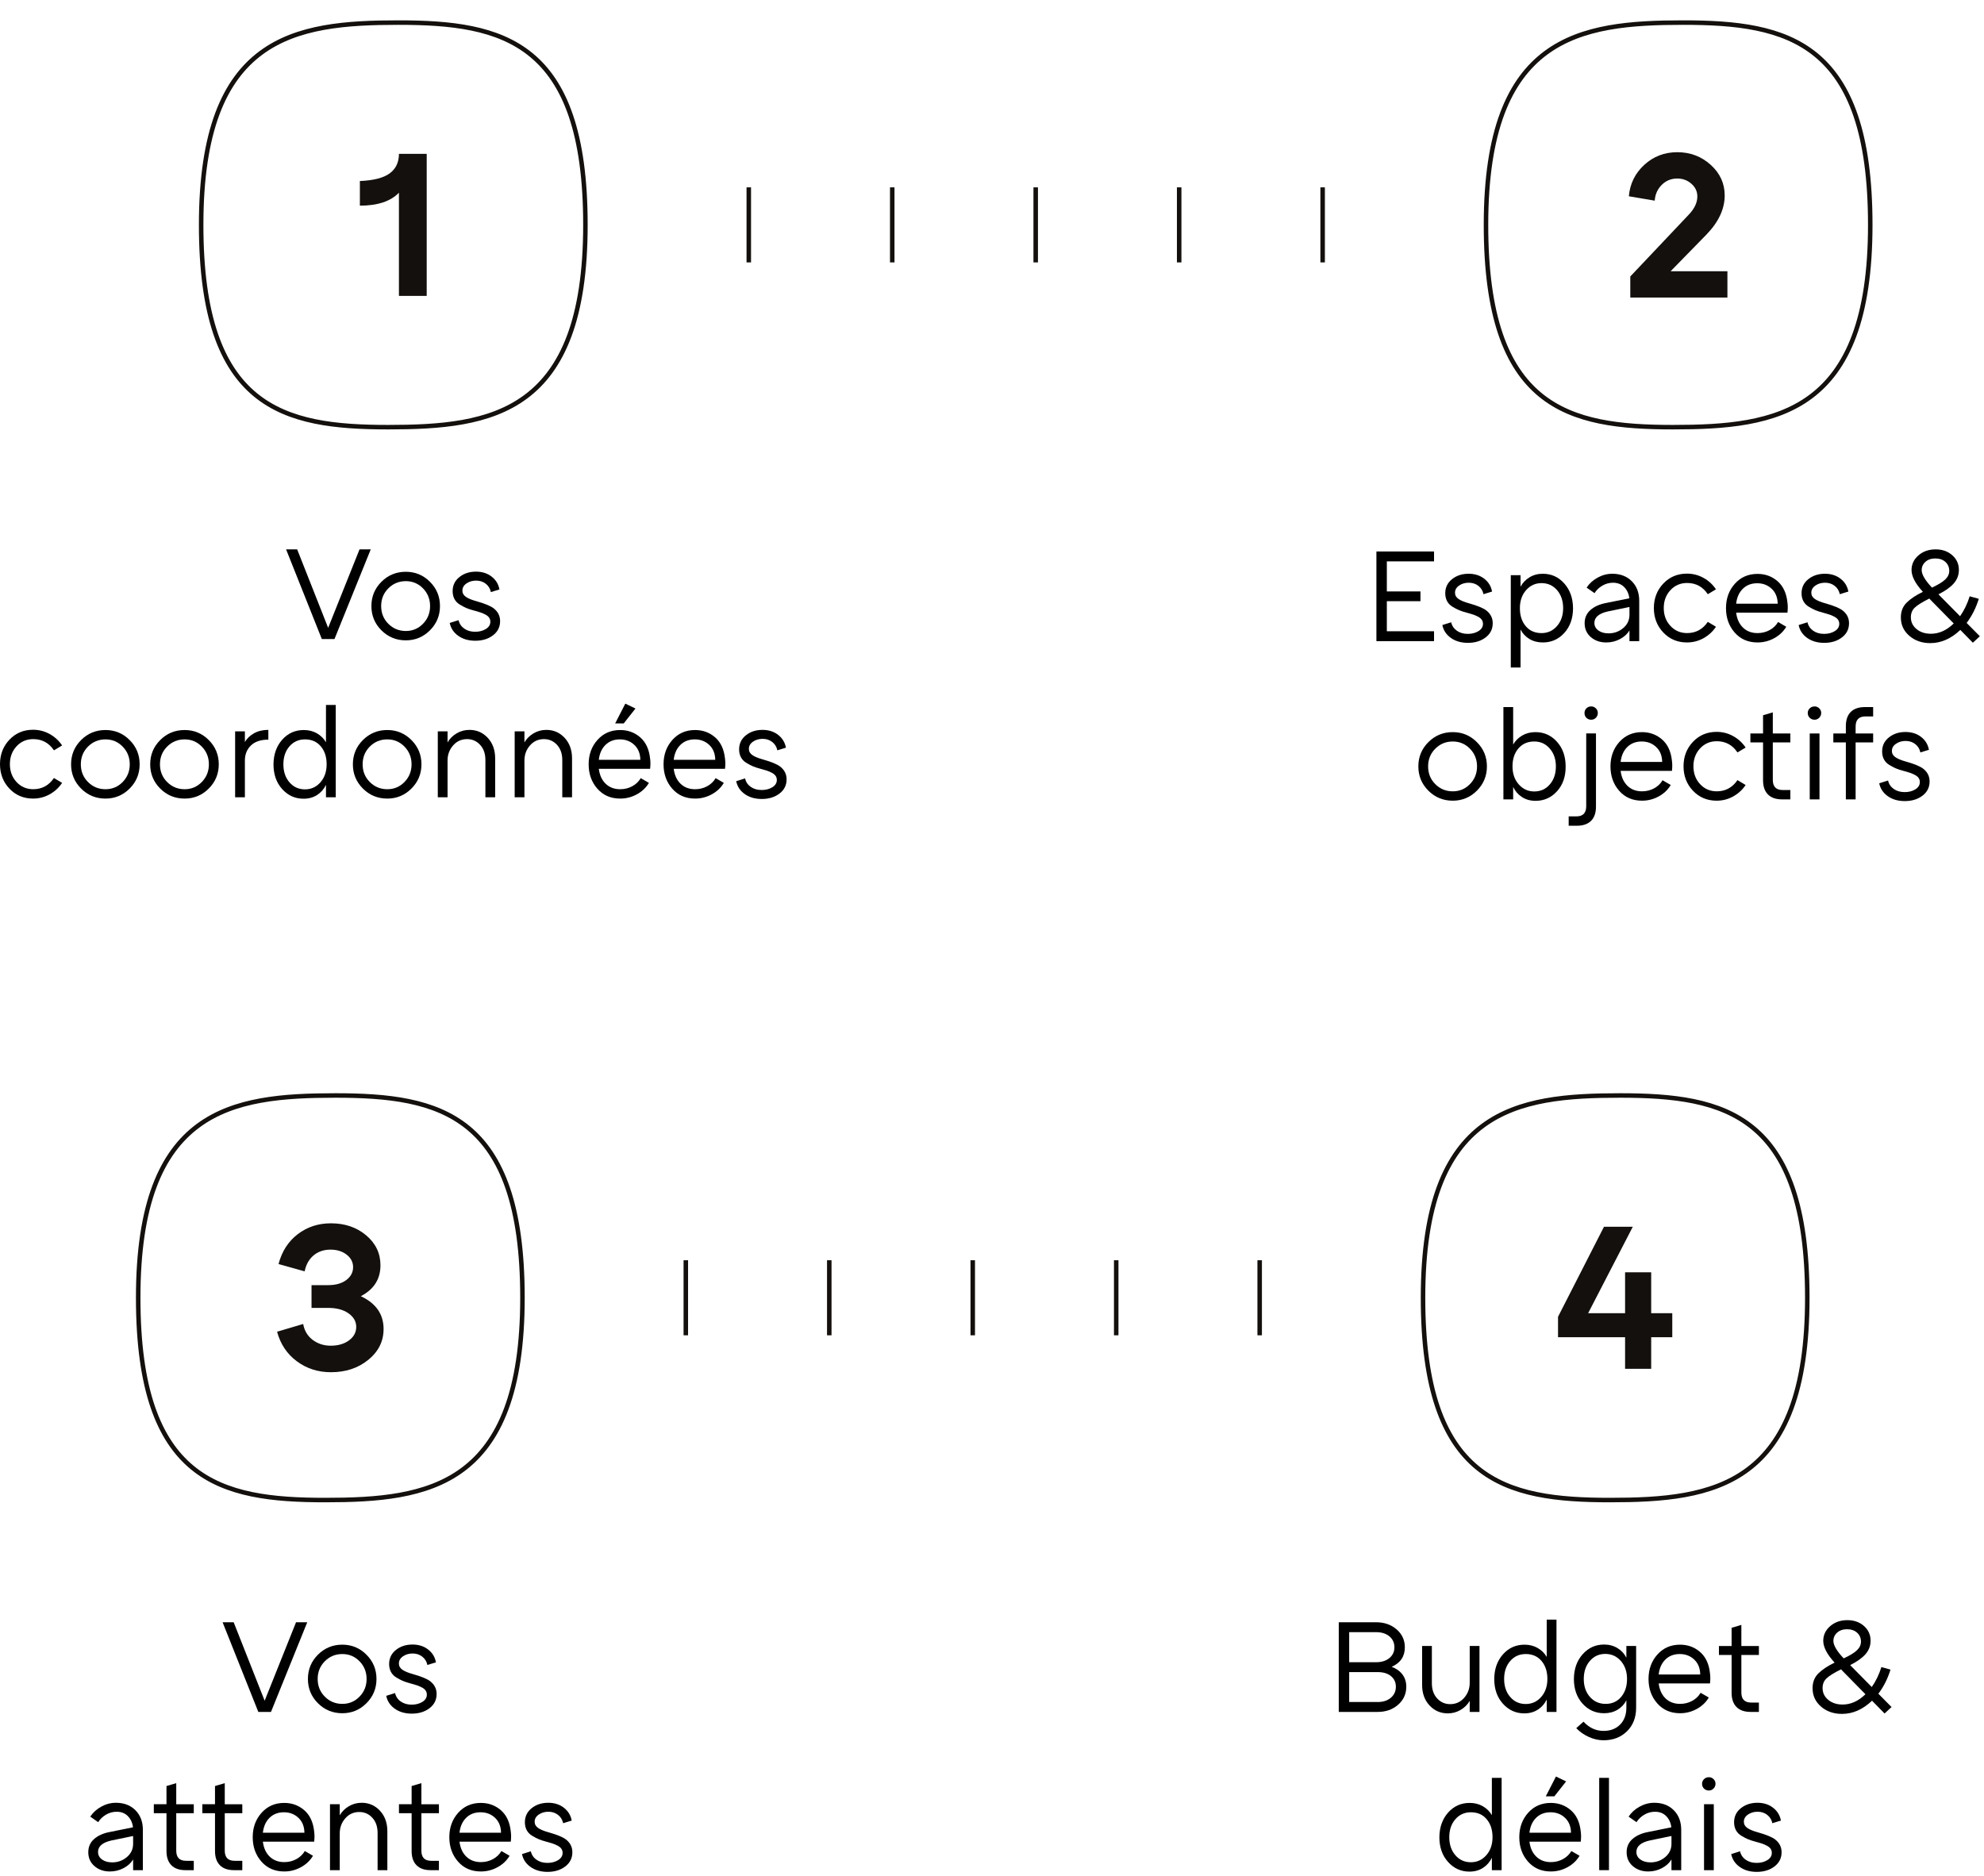 <svg xmlns="http://www.w3.org/2000/svg" xmlns:xlink="http://www.w3.org/1999/xlink" xmlns:serif="http://www.serif.com/" width="100%" height="100%" viewBox="0 0 331 313" xml:space="preserve" style="fill-rule:evenodd;clip-rule:evenodd;stroke-miterlimit:10;">    <g transform="matrix(1,0,0,1,-434.847,-156.963)">        <g transform="matrix(1,0,0,1,434.465,159.732)">            <g>                <g>                    <path d="M65.133,68.5C82.448,68.5 98.051,66.24 98.051,34.75C98.051,4.108 84.284,1 66.844,1C49.545,1 33.942,3.26 33.942,34.75C33.942,65.376 47.693,68.5 65.133,68.5Z" style="fill:none;fill-rule:nonzero;stroke:rgb(19,16,13);stroke-width:0.75px;"></path>                    <path d="M66.938,22.903L71.572,22.903L71.572,46.597L66.938,46.597L66.938,29.384C65.544,30.824 63.372,31.544 60.422,31.544L60.422,27.432C62.698,27.34 64.354,26.915 65.387,26.161C66.42,25.406 66.938,24.32 66.938,22.903Z" style="fill:rgb(19,16,13);fill-rule:nonzero;"></path>                    <path d="M279.488,68.5C296.803,68.5 312.406,66.24 312.406,34.75C312.406,4.108 298.639,1 281.199,1C263.9,1 248.297,3.26 248.297,34.75C248.297,65.376 262.048,68.5 279.488,68.5Z" style="fill:none;fill-rule:nonzero;stroke:rgb(19,16,13);stroke-width:0.75px;"></path>                    <path d="M279.097,42.486L288.575,42.486L288.575,46.876L272.372,46.876L272.372,43.357L282.128,33.043C283.08,32.044 283.557,31.034 283.557,30.011C283.557,29.175 283.226,28.467 282.564,27.886C281.902,27.306 281.118,27.015 280.212,27.015C279.19,27.015 278.325,27.369 277.616,28.078C276.907,28.786 276.518,29.663 276.449,30.708L272.129,29.977C272.315,27.886 273.174,26.139 274.707,24.733C276.24,23.328 278.075,22.625 280.212,22.625C282.373,22.625 284.231,23.328 285.787,24.733C287.343,26.139 288.121,27.84 288.121,29.837C288.121,32.09 287.111,34.262 285.09,36.353L279.097,42.486Z" style="fill:rgb(19,16,13);fill-rule:nonzero;"></path>                    <path d="M125.305,28.489L125.305,41.011" style="fill:none;fill-rule:nonzero;stroke:rgb(19,16,13);stroke-width:0.75px;"></path>                    <path d="M149.24,28.489L149.24,41.011" style="fill:none;fill-rule:nonzero;stroke:rgb(19,16,13);stroke-width:0.75px;"></path>                    <path d="M173.174,28.489L173.174,41.011" style="fill:none;fill-rule:nonzero;stroke:rgb(19,16,13);stroke-width:0.75px;"></path>                    <path d="M197.109,28.489L197.109,41.011" style="fill:none;fill-rule:nonzero;stroke:rgb(19,16,13);stroke-width:0.75px;"></path>                    <path d="M221.044,28.489L221.044,41.011" style="fill:none;fill-rule:nonzero;stroke:rgb(19,16,13);stroke-width:0.75px;"></path>                    <g>                        <path d="M60.365,88.888L62.235,88.888L56.185,103.848L54.073,103.848L48.111,88.888L49.959,88.888L55.129,101.978L60.365,88.888Z" style="fill-rule:nonzero;"></path>                        <path d="M68.087,104.067C66.488,104.067 65.131,103.51 64.017,102.395C62.902,101.281 62.345,99.931 62.345,98.347C62.345,96.763 62.902,95.413 64.017,94.299C65.131,93.185 66.488,92.627 68.087,92.627C69.656,92.627 70.999,93.185 72.113,94.299C73.227,95.413 73.785,96.763 73.785,98.347C73.785,99.931 73.227,101.281 72.113,102.395C70.998,103.51 69.656,104.067 68.087,104.067ZM68.087,102.506C69.216,102.506 70.173,102.103 70.958,101.296C71.743,100.489 72.135,99.507 72.135,98.348C72.135,97.189 71.742,96.206 70.958,95.4C70.174,94.594 69.216,94.19 68.087,94.19C66.943,94.19 65.971,94.59 65.172,95.389C64.373,96.188 63.973,97.175 63.973,98.348C63.973,99.521 64.372,100.508 65.172,101.307C65.971,102.107 66.943,102.506 68.087,102.506Z" style="fill-rule:nonzero;"></path>                        <path d="M83.817,100.855C83.817,101.838 83.421,102.63 82.629,103.231C81.837,103.833 80.855,104.133 79.681,104.133C78.552,104.133 77.602,103.858 76.832,103.308C76.062,102.758 75.589,102.043 75.413,101.163L76.887,100.7C77.019,101.287 77.334,101.757 77.833,102.108C78.332,102.461 78.94,102.636 79.659,102.636C80.348,102.636 80.942,102.482 81.441,102.174C81.94,101.865 82.189,101.463 82.189,100.964C82.189,100.699 82.119,100.469 81.98,100.271C81.841,100.073 81.628,99.901 81.342,99.754C81.056,99.608 80.803,99.497 80.583,99.424C80.363,99.351 80.07,99.263 79.703,99.16C79.585,99.131 79.505,99.108 79.461,99.094C78.962,98.962 78.548,98.826 78.218,98.687C77.888,98.548 77.521,98.357 77.118,98.115C76.714,97.874 76.41,97.562 76.205,97.18C75.999,96.799 75.897,96.359 75.897,95.86C75.897,94.892 76.274,94.108 77.03,93.506C77.785,92.904 78.705,92.604 79.791,92.604C80.817,92.604 81.687,92.879 82.398,93.429C83.109,93.979 83.545,94.694 83.707,95.574L82.277,96.014C82.159,95.442 81.877,94.98 81.43,94.628C80.982,94.275 80.443,94.1 79.813,94.1C79.197,94.1 78.662,94.258 78.207,94.573C77.752,94.889 77.525,95.289 77.525,95.772C77.525,96.198 77.723,96.546 78.119,96.817C78.515,97.088 79.116,97.335 79.923,97.554C81.272,97.936 82.211,98.324 82.739,98.72C83.457,99.278 83.817,99.989 83.817,100.854L83.817,100.855Z" style="fill-rule:nonzero;"></path>                        <path d="M9.38,127.036L10.744,127.849C10.202,128.657 9.505,129.294 8.654,129.763C7.803,130.233 6.886,130.467 5.904,130.467C4.32,130.467 3.004,129.914 1.955,128.806C0.906,127.7 0.382,126.339 0.382,124.725C0.382,123.111 0.906,121.752 1.955,120.645C3.003,119.538 4.32,118.984 5.904,118.984C6.886,118.984 7.803,119.218 8.654,119.688C9.505,120.157 10.201,120.795 10.744,121.601L9.38,122.415C8.544,121.169 7.392,120.545 5.926,120.545C4.811,120.545 3.884,120.945 3.143,121.744C2.402,122.544 2.032,123.537 2.032,124.724C2.032,125.911 2.402,126.907 3.143,127.705C3.883,128.505 4.811,128.904 5.926,128.904C7.378,128.904 8.53,128.281 9.38,127.034L9.38,127.036Z" style="fill-rule:nonzero;"></path>                        <path d="M17.982,130.468C16.383,130.468 15.026,129.911 13.912,128.796C12.797,127.682 12.24,126.332 12.24,124.748C12.24,123.164 12.797,121.814 13.912,120.7C15.026,119.586 16.383,119.028 17.982,119.028C19.551,119.028 20.894,119.586 22.008,120.7C23.122,121.814 23.68,123.164 23.68,124.748C23.68,126.332 23.122,127.682 22.008,128.796C20.893,129.911 19.551,130.468 17.982,130.468ZM17.982,128.906C19.111,128.906 20.068,128.503 20.853,127.696C21.638,126.889 22.03,125.907 22.03,124.748C22.03,123.589 21.637,122.606 20.853,121.8C20.069,120.994 19.111,120.59 17.982,120.59C16.838,120.59 15.866,120.99 15.067,121.789C14.268,122.588 13.868,123.575 13.868,124.748C13.868,125.921 14.267,126.908 15.067,127.707C15.866,128.507 16.838,128.906 17.982,128.906Z" style="fill-rule:nonzero;"></path>                        <path d="M31.183,130.468C29.584,130.468 28.227,129.911 27.113,128.796C25.998,127.682 25.441,126.332 25.441,124.748C25.441,123.164 25.998,121.814 27.113,120.7C28.227,119.586 29.584,119.028 31.183,119.028C32.752,119.028 34.095,119.586 35.209,120.7C36.323,121.814 36.881,123.164 36.881,124.748C36.881,126.332 36.323,127.682 35.209,128.796C34.094,129.911 32.752,130.468 31.183,130.468ZM31.183,128.906C32.312,128.906 33.269,128.503 34.054,127.696C34.839,126.889 35.231,125.907 35.231,124.748C35.231,123.589 34.838,122.606 34.054,121.8C33.27,120.994 32.312,120.59 31.183,120.59C30.039,120.59 29.067,120.99 28.268,121.789C27.469,122.588 27.069,123.575 27.069,124.748C27.069,125.921 27.468,126.908 28.268,127.707C29.067,128.507 30.039,128.906 31.183,128.906Z" style="fill-rule:nonzero;"></path>                        <path d="M41.237,121.03C41.589,120.428 42.098,119.941 42.766,119.567C43.434,119.193 44.229,119.005 45.153,119.005L45.153,120.633C43.877,120.633 42.905,120.96 42.238,121.612C41.571,122.264 41.237,123.096 41.237,124.109L41.237,130.247L39.609,130.247L39.609,119.247L41.237,119.247L41.237,121.03Z" style="fill-rule:nonzero;"></path>                        <path d="M54.766,114.848L56.394,114.848L56.394,130.248L54.766,130.248L54.766,128.18C54.428,128.884 53.937,129.446 53.292,129.864C52.646,130.282 51.891,130.491 51.026,130.491C49.618,130.491 48.43,129.956 47.462,128.885C46.494,127.815 46.01,126.436 46.01,124.749C46.025,123.092 46.509,121.724 47.462,120.646C48.415,119.568 49.618,119.029 51.07,119.029C51.891,119.029 52.625,119.216 53.27,119.59C53.915,119.964 54.414,120.459 54.766,121.075L54.766,114.848ZM51.268,128.928C52.294,128.928 53.152,128.536 53.842,127.751C54.531,126.967 54.876,125.966 54.876,124.748C54.876,123.516 54.549,122.515 53.897,121.745C53.244,120.974 52.368,120.59 51.268,120.59C50.212,120.59 49.346,120.979 48.672,121.756C47.997,122.533 47.66,123.531 47.66,124.748C47.66,125.965 47.997,126.967 48.672,127.751C49.346,128.536 50.212,128.928 51.268,128.928Z" style="fill-rule:nonzero;"></path>                        <path d="M64.996,130.468C63.397,130.468 62.04,129.911 60.926,128.796C59.811,127.682 59.254,126.332 59.254,124.748C59.254,123.164 59.811,121.814 60.926,120.7C62.04,119.586 63.397,119.028 64.996,119.028C66.565,119.028 67.908,119.586 69.022,120.7C70.136,121.814 70.694,123.164 70.694,124.748C70.694,126.332 70.136,127.682 69.022,128.796C67.907,129.911 66.565,130.468 64.996,130.468ZM64.996,128.906C66.125,128.906 67.082,128.503 67.867,127.696C68.652,126.889 69.044,125.907 69.044,124.748C69.044,123.589 68.651,122.606 67.867,121.8C67.083,120.994 66.125,120.59 64.996,120.59C63.852,120.59 62.88,120.99 62.081,121.789C61.282,122.588 60.882,123.575 60.882,124.748C60.882,125.921 61.281,126.908 62.081,127.707C62.88,128.507 63.852,128.906 64.996,128.906Z" style="fill-rule:nonzero;"></path>                        <path d="M78.702,119.006C79.919,119.006 80.938,119.45 81.76,120.337C82.581,121.225 82.992,122.365 82.992,123.758L82.992,130.248L81.364,130.248L81.364,124.044C81.364,122.988 81.071,122.141 80.484,121.503C79.897,120.865 79.171,120.546 78.306,120.546C77.367,120.546 76.59,120.899 75.974,121.602C75.358,122.306 75.05,123.142 75.05,124.111L75.05,130.249L73.422,130.249L73.422,119.249L75.05,119.249L75.05,121.097C75.402,120.482 75.904,119.979 76.557,119.59C77.209,119.201 77.925,119.007 78.702,119.007L78.702,119.006Z" style="fill-rule:nonzero;"></path>                        <path d="M91.528,119.006C92.745,119.006 93.764,119.45 94.586,120.337C95.407,121.225 95.818,122.365 95.818,123.758L95.818,130.248L94.19,130.248L94.19,124.044C94.19,122.988 93.897,122.141 93.31,121.503C92.723,120.865 91.997,120.546 91.132,120.546C90.193,120.546 89.416,120.899 88.8,121.602C88.184,122.306 87.876,123.142 87.876,124.111L87.876,130.249L86.248,130.249L86.248,119.249L87.876,119.249L87.876,121.097C88.228,120.482 88.73,119.979 89.383,119.59C90.035,119.201 90.751,119.007 91.528,119.007L91.528,119.006Z" style="fill-rule:nonzero;"></path>                        <path d="M108.842,123.802C108.915,124.33 108.915,124.895 108.842,125.496L100.284,125.496C100.416,126.552 100.797,127.385 101.428,127.993C102.058,128.601 102.866,128.906 103.848,128.906C104.581,128.906 105.252,128.741 105.861,128.411C106.469,128.081 106.943,127.63 107.28,127.057L108.644,127.849C108.175,128.641 107.507,129.276 106.642,129.752C105.777,130.228 104.846,130.467 103.848,130.467C102.279,130.467 101.01,129.917 100.042,128.818C99.074,127.717 98.59,126.361 98.59,124.748C98.59,123.135 99.081,121.778 100.064,120.678C101.046,119.578 102.308,119.029 103.848,119.029C105.139,119.029 106.253,119.435 107.192,120.25C108.13,121.064 108.68,122.249 108.842,123.803L108.842,123.802ZM103.804,120.59C102.821,120.59 102.018,120.899 101.395,121.514C100.771,122.13 100.401,122.959 100.284,124L107.214,124C107.199,122.959 106.865,122.13 106.213,121.514C105.56,120.899 104.757,120.59 103.804,120.59ZM106.4,115.442L104.442,117.927L103.012,117.927L104.706,114.627L106.4,115.441L106.4,115.442Z" style="fill-rule:nonzero;"></path>                        <path d="M121.338,123.802C121.411,124.33 121.411,124.895 121.338,125.496L112.78,125.496C112.912,126.552 113.293,127.385 113.924,127.993C114.554,128.601 115.362,128.906 116.344,128.906C117.077,128.906 117.748,128.741 118.357,128.411C118.965,128.081 119.439,127.63 119.776,127.057L121.14,127.849C120.671,128.641 120.003,129.276 119.138,129.752C118.273,130.228 117.342,130.467 116.344,130.467C114.775,130.467 113.506,129.917 112.538,128.818C111.57,127.717 111.086,126.361 111.086,124.748C111.086,123.135 111.577,121.778 112.56,120.678C113.542,119.578 114.804,119.029 116.344,119.029C117.635,119.029 118.749,119.435 119.688,120.25C120.626,121.064 121.176,122.249 121.338,123.803L121.338,123.802ZM116.3,120.59C115.317,120.59 114.514,120.899 113.891,121.514C113.267,122.13 112.897,122.959 112.78,124L119.71,124C119.695,122.959 119.361,122.13 118.709,121.514C118.056,120.899 117.253,120.59 116.3,120.59Z" style="fill-rule:nonzero;"></path>                        <path d="M131.612,127.256C131.612,128.239 131.216,129.031 130.424,129.632C129.632,130.234 128.65,130.534 127.476,130.534C126.347,130.534 125.397,130.259 124.627,129.709C123.857,129.159 123.384,128.444 123.208,127.564L124.682,127.101C124.814,127.688 125.129,128.158 125.628,128.509C126.127,128.862 126.735,129.037 127.454,129.037C128.143,129.037 128.737,128.883 129.236,128.575C129.735,128.266 129.984,127.864 129.984,127.365C129.984,127.1 129.914,126.87 129.775,126.672C129.636,126.474 129.423,126.302 129.137,126.155C128.851,126.009 128.598,125.898 128.378,125.825C128.158,125.752 127.865,125.664 127.498,125.561C127.38,125.532 127.3,125.509 127.256,125.495C126.757,125.363 126.343,125.227 126.013,125.088C125.683,124.949 125.316,124.758 124.913,124.516C124.509,124.275 124.205,123.963 124,123.581C123.794,123.2 123.692,122.76 123.692,122.261C123.692,121.293 124.069,120.509 124.825,119.907C125.58,119.305 126.5,119.005 127.586,119.005C128.612,119.005 129.482,119.28 130.193,119.83C130.904,120.38 131.34,121.095 131.502,121.975L130.072,122.415C129.954,121.843 129.672,121.381 129.225,121.029C128.777,120.676 128.238,120.501 127.608,120.501C126.992,120.501 126.457,120.659 126.002,120.974C125.547,121.29 125.32,121.69 125.32,122.173C125.32,122.599 125.518,122.947 125.914,123.218C126.31,123.489 126.911,123.736 127.718,123.955C129.067,124.337 130.006,124.725 130.534,125.121C131.252,125.679 131.612,126.39 131.612,127.255L131.612,127.256Z" style="fill-rule:nonzero;"></path>                    </g>                    <g>                        <path d="M239.63,90.89L231.754,90.89L231.754,95.906L237.364,95.906L237.364,97.534L231.754,97.534L231.754,102.55L239.63,102.55L239.63,104.2L230.016,104.2L230.016,89.24L239.63,89.24L239.63,90.89Z" style="fill-rule:nonzero;"></path>                        <path d="M249.42,101.207C249.42,102.19 249.024,102.982 248.232,103.583C247.44,104.185 246.458,104.485 245.284,104.485C244.155,104.485 243.205,104.21 242.435,103.66C241.665,103.11 241.192,102.395 241.016,101.515L242.49,101.052C242.622,101.639 242.937,102.109 243.436,102.46C243.935,102.813 244.543,102.988 245.262,102.988C245.951,102.988 246.545,102.834 247.044,102.526C247.543,102.217 247.792,101.815 247.792,101.316C247.792,101.051 247.722,100.821 247.583,100.623C247.444,100.425 247.231,100.253 246.945,100.106C246.659,99.96 246.406,99.849 246.186,99.776C245.966,99.703 245.673,99.615 245.306,99.512C245.188,99.483 245.108,99.46 245.064,99.446C244.565,99.314 244.151,99.178 243.821,99.039C243.491,98.9 243.124,98.709 242.721,98.467C242.317,98.226 242.013,97.914 241.808,97.532C241.602,97.151 241.5,96.711 241.5,96.212C241.5,95.244 241.877,94.46 242.633,93.858C243.388,93.256 244.308,92.956 245.394,92.956C246.42,92.956 247.29,93.231 248.001,93.781C248.712,94.331 249.148,95.046 249.31,95.926L247.88,96.366C247.762,95.794 247.48,95.332 247.033,94.98C246.585,94.627 246.046,94.452 245.416,94.452C244.8,94.452 244.265,94.61 243.81,94.925C243.355,95.241 243.128,95.641 243.128,96.124C243.128,96.55 243.326,96.898 243.722,97.169C244.118,97.44 244.719,97.687 245.526,97.906C246.875,98.288 247.814,98.676 248.342,99.072C249.06,99.63 249.42,100.341 249.42,101.206L249.42,101.207Z" style="fill-rule:nonzero;"></path>                        <path d="M257.78,92.957C259.202,92.957 260.394,93.496 261.355,94.574C262.315,95.652 262.803,97.027 262.818,98.699C262.818,100.371 262.338,101.743 261.377,102.813C260.416,103.883 259.217,104.418 257.78,104.418C256.929,104.418 256.181,104.224 255.536,103.835C254.89,103.447 254.399,102.922 254.062,102.263L254.062,108.599L252.434,108.599L252.434,93.199L254.062,93.199L254.062,95.113C254.414,94.467 254.912,93.947 255.558,93.551C256.203,93.155 256.944,92.957 257.78,92.957ZM257.56,102.857C258.601,102.857 259.463,102.464 260.145,101.68C260.827,100.895 261.168,99.902 261.168,98.699C261.168,97.482 260.831,96.481 260.156,95.696C259.481,94.912 258.616,94.519 257.56,94.519C256.533,94.519 255.675,94.912 254.986,95.696C254.297,96.481 253.952,97.482 253.952,98.699C253.952,99.931 254.278,100.932 254.931,101.702C255.583,102.473 256.46,102.857 257.56,102.857Z" style="fill-rule:nonzero;"></path>                        <path d="M269.374,92.957C270.708,92.957 271.791,93.372 272.619,94.2C273.448,95.029 273.862,96.125 273.862,97.489L273.862,104.199L272.234,104.199L272.234,102.417C271.882,103.004 271.354,103.484 270.65,103.858C269.946,104.232 269.183,104.419 268.362,104.419C267.335,104.419 266.477,104.122 265.788,103.528C265.099,102.934 264.754,102.161 264.754,101.207C264.754,100.312 265.076,99.579 265.722,99.007C266.367,98.436 267.225,98.047 268.296,97.841L272.212,97.049C272.124,96.301 271.841,95.682 271.365,95.191C270.888,94.7 270.261,94.454 269.484,94.454C268.853,94.454 268.263,94.616 267.713,94.938C267.163,95.26 266.726,95.678 266.404,96.192L265.084,95.268C265.539,94.579 266.155,94.021 266.932,93.596C267.709,93.17 268.523,92.957 269.374,92.957ZM268.736,102.901C269.674,102.901 270.492,102.608 271.189,102.021C271.886,101.434 272.234,100.694 272.234,99.798L272.234,98.5L268.604,99.248C267.123,99.586 266.382,100.224 266.382,101.162C266.382,101.676 266.602,102.094 267.042,102.416C267.482,102.739 268.046,102.9 268.736,102.9L268.736,102.901Z" style="fill-rule:nonzero;"></path>                        <path d="M285.302,100.987L286.666,101.8C286.124,102.608 285.427,103.245 284.576,103.714C283.725,104.184 282.808,104.418 281.826,104.418C280.242,104.418 278.926,103.865 277.877,102.757C276.828,101.651 276.304,100.29 276.304,98.676C276.304,97.062 276.828,95.703 277.877,94.596C278.925,93.489 280.242,92.935 281.826,92.935C282.808,92.935 283.725,93.169 284.576,93.639C285.427,94.108 286.123,94.746 286.666,95.552L285.302,96.366C284.466,95.12 283.314,94.496 281.848,94.496C280.733,94.496 279.806,94.896 279.065,95.695C278.324,96.495 277.954,97.488 277.954,98.675C277.954,99.862 278.324,100.858 279.065,101.656C279.805,102.456 280.733,102.855 281.848,102.855C283.3,102.855 284.452,102.232 285.302,100.985L285.302,100.987Z" style="fill-rule:nonzero;"></path>                        <path d="M298.59,97.753C298.663,98.281 298.663,98.846 298.59,99.447L290.032,99.447C290.164,100.503 290.545,101.336 291.176,101.944C291.806,102.552 292.614,102.857 293.596,102.857C294.329,102.857 295,102.692 295.609,102.362C296.217,102.032 296.691,101.581 297.028,101.008L298.392,101.8C297.923,102.592 297.255,103.227 296.39,103.703C295.525,104.179 294.594,104.418 293.596,104.418C292.027,104.418 290.758,103.868 289.79,102.769C288.822,101.668 288.338,100.312 288.338,98.699C288.338,97.086 288.829,95.729 289.812,94.629C290.794,93.529 292.056,92.98 293.596,92.98C294.887,92.98 296.001,93.386 296.94,94.201C297.878,95.015 298.428,96.2 298.59,97.754L298.59,97.753ZM293.552,94.541C292.569,94.541 291.766,94.85 291.143,95.465C290.519,96.081 290.149,96.91 290.032,97.951L296.962,97.951C296.947,96.91 296.613,96.081 295.961,95.465C295.308,94.85 294.505,94.541 293.552,94.541Z" style="fill-rule:nonzero;"></path>                        <path d="M308.864,101.207C308.864,102.19 308.468,102.982 307.676,103.583C306.884,104.185 305.902,104.485 304.728,104.485C303.599,104.485 302.649,104.21 301.879,103.66C301.109,103.11 300.636,102.395 300.46,101.515L301.934,101.052C302.066,101.639 302.381,102.109 302.88,102.46C303.379,102.813 303.987,102.988 304.706,102.988C305.395,102.988 305.989,102.834 306.488,102.526C306.987,102.217 307.236,101.815 307.236,101.316C307.236,101.051 307.166,100.821 307.027,100.623C306.888,100.425 306.675,100.253 306.389,100.106C306.103,99.96 305.85,99.849 305.63,99.776C305.41,99.703 305.117,99.615 304.75,99.512C304.632,99.483 304.552,99.46 304.508,99.446C304.009,99.314 303.595,99.178 303.265,99.039C302.935,98.9 302.568,98.709 302.165,98.467C301.761,98.226 301.457,97.914 301.252,97.532C301.046,97.151 300.944,96.711 300.944,96.212C300.944,95.244 301.321,94.46 302.077,93.858C302.832,93.256 303.752,92.956 304.838,92.956C305.864,92.956 306.734,93.231 307.445,93.781C308.156,94.331 308.592,95.046 308.754,95.926L307.324,96.366C307.206,95.794 306.924,95.332 306.477,94.98C306.029,94.627 305.49,94.452 304.86,94.452C304.244,94.452 303.709,94.61 303.254,94.925C302.799,95.241 302.572,95.641 302.572,96.124C302.572,96.55 302.77,96.898 303.166,97.169C303.562,97.44 304.163,97.687 304.97,97.906C306.319,98.288 307.258,98.676 307.786,99.072C308.504,99.63 308.864,100.341 308.864,101.206L308.864,101.207Z" style="fill-rule:nonzero;"></path>                        <path d="M330.688,103.385L329.522,104.463L327.432,102.329C325.892,103.796 324.22,104.529 322.416,104.529C321.022,104.529 319.856,104.122 318.918,103.308C317.98,102.494 317.51,101.471 317.51,100.239C317.51,99.242 317.829,98.424 318.467,97.786C319.105,97.148 320.01,96.543 321.184,95.972C319.922,94.593 319.292,93.383 319.292,92.341C319.292,91.373 319.677,90.556 320.447,89.889C321.217,89.221 322.174,88.888 323.318,88.888C324.418,88.888 325.339,89.21 326.079,89.856C326.819,90.502 327.19,91.323 327.19,92.32C327.19,93.171 326.908,93.919 326.343,94.564C325.778,95.21 324.924,95.818 323.78,96.39L327.388,100.041C328.062,99.088 328.598,97.98 328.994,96.719L330.512,97.138C330.057,98.633 329.382,99.976 328.488,101.163L330.688,103.385ZM322.525,102.967C323.889,102.967 325.158,102.396 326.331,101.251L322.569,97.423C322.422,97.277 322.319,97.167 322.261,97.093C321.117,97.665 320.317,98.16 319.863,98.578C319.408,98.996 319.181,99.543 319.181,100.217C319.181,101.009 319.496,101.666 320.127,102.187C320.757,102.708 321.557,102.967 322.525,102.967ZM323.252,90.405C322.577,90.405 322.031,90.592 321.613,90.966C321.195,91.34 320.986,91.806 320.986,92.363C320.986,93.082 321.558,94.05 322.702,95.267C323.714,94.797 324.447,94.35 324.902,93.924C325.357,93.499 325.584,93.015 325.584,92.473C325.584,91.871 325.371,91.376 324.946,90.988C324.52,90.599 323.956,90.405 323.252,90.405Z" style="fill-rule:nonzero;"></path>                        <path d="M242.754,130.819C241.155,130.819 239.798,130.262 238.684,129.147C237.569,128.033 237.012,126.683 237.012,125.099C237.012,123.515 237.569,122.165 238.684,121.051C239.798,119.937 241.155,119.379 242.754,119.379C244.323,119.379 245.666,119.937 246.78,121.051C247.894,122.165 248.452,123.515 248.452,125.099C248.452,126.683 247.894,128.033 246.78,129.147C245.665,130.262 244.323,130.819 242.754,130.819ZM242.754,129.258C243.883,129.258 244.84,128.855 245.625,128.048C246.41,127.241 246.802,126.259 246.802,125.1C246.802,123.941 246.409,122.958 245.625,122.152C244.841,121.346 243.883,120.942 242.754,120.942C241.61,120.942 240.638,121.342 239.839,122.141C239.04,122.94 238.64,123.927 238.64,125.1C238.64,126.273 239.039,127.26 239.839,128.059C240.638,128.859 241.61,129.258 242.754,129.258Z" style="fill-rule:nonzero;"></path>                        <path d="M261.586,125.1C261.601,126.787 261.124,128.165 260.156,129.236C259.188,130.307 257.993,130.842 256.57,130.842C255.705,130.842 254.949,130.633 254.304,130.215C253.658,129.797 253.167,129.236 252.83,128.531L252.83,130.599L251.202,130.599L251.202,115.199L252.83,115.199L252.83,121.447C253.196,120.817 253.703,120.314 254.348,119.94C254.993,119.566 255.726,119.379 256.548,119.379C257.986,119.379 259.184,119.918 260.145,120.996C261.105,122.073 261.586,123.441 261.586,125.099L261.586,125.1ZM256.35,129.279C257.406,129.279 258.271,128.887 258.946,128.102C259.621,127.318 259.958,126.317 259.958,125.099C259.958,123.897 259.617,122.903 258.935,122.118C258.253,121.334 257.391,120.941 256.35,120.941C255.25,120.941 254.37,121.326 253.71,122.096C253.05,122.866 252.72,123.867 252.72,125.099C252.72,126.317 253.068,127.318 253.765,128.102C254.461,128.887 255.323,129.279 256.35,129.279Z" style="fill-rule:nonzero;"></path>                        <path d="M265.018,131.743L265.018,119.599L266.646,119.599L266.646,131.809C266.646,132.85 266.371,133.642 265.821,134.185C265.271,134.728 264.482,134.999 263.456,134.999L262.092,134.999L262.092,133.437L263.39,133.437C264.475,133.437 265.018,132.873 265.018,131.743ZM265.854,117.312C265.531,117.312 265.264,117.206 265.051,116.993C264.838,116.781 264.732,116.514 264.732,116.19C264.732,115.882 264.838,115.622 265.051,115.409C265.263,115.197 265.531,115.091 265.854,115.091C266.147,115.091 266.404,115.197 266.624,115.409C266.844,115.622 266.954,115.883 266.954,116.19C266.954,116.497 266.848,116.762 266.635,116.982C266.422,117.202 266.162,117.312 265.854,117.312Z" style="fill-rule:nonzero;"></path>                        <path d="M279.318,124.153C279.391,124.681 279.391,125.246 279.318,125.847L270.76,125.847C270.892,126.903 271.273,127.736 271.904,128.344C272.534,128.952 273.342,129.257 274.324,129.257C275.057,129.257 275.728,129.092 276.337,128.762C276.945,128.432 277.419,127.981 277.756,127.408L279.12,128.2C278.651,128.992 277.983,129.627 277.118,130.103C276.253,130.579 275.322,130.818 274.324,130.818C272.755,130.818 271.486,130.268 270.518,129.169C269.55,128.068 269.066,126.712 269.066,125.099C269.066,123.486 269.557,122.129 270.54,121.029C271.522,119.929 272.784,119.38 274.324,119.38C275.615,119.38 276.729,119.786 277.668,120.601C278.606,121.415 279.156,122.6 279.318,124.154L279.318,124.153ZM274.28,120.941C273.297,120.941 272.494,121.25 271.871,121.865C271.247,122.481 270.877,123.31 270.76,124.351L277.69,124.351C277.675,123.31 277.341,122.481 276.689,121.865C276.036,121.25 275.233,120.941 274.28,120.941Z" style="fill-rule:nonzero;"></path>                        <path d="M290.252,127.388L291.616,128.201C291.074,129.009 290.377,129.646 289.526,130.115C288.675,130.585 287.758,130.819 286.776,130.819C285.192,130.819 283.876,130.266 282.827,129.158C281.778,128.052 281.254,126.691 281.254,125.077C281.254,123.463 281.778,122.104 282.827,120.997C283.875,119.89 285.192,119.336 286.776,119.336C287.758,119.336 288.675,119.57 289.526,120.04C290.377,120.509 291.073,121.147 291.616,121.953L290.252,122.767C289.416,121.521 288.264,120.897 286.798,120.897C285.683,120.897 284.756,121.297 284.015,122.096C283.274,122.896 282.904,123.889 282.904,125.076C282.904,126.263 283.274,127.259 284.015,128.057C284.755,128.857 285.683,129.256 286.798,129.256C288.25,129.256 289.402,128.633 290.252,127.386L290.252,127.388Z" style="fill-rule:nonzero;"></path>                        <path d="M299.074,121.096L296.148,121.096L296.148,127.344C296.148,128.474 296.69,129.038 297.776,129.038L299.074,129.038L299.074,130.6L297.688,130.6C296.661,130.6 295.876,130.325 295.334,129.775C294.791,129.225 294.52,128.437 294.52,127.41L294.52,121.097L292.408,121.097L292.408,119.601L294.52,119.601L294.52,116.565L296.148,116.082L296.148,119.602L299.074,119.602L299.074,121.098L299.074,121.096Z" style="fill-rule:nonzero;"></path>                        <path d="M303.122,117.312C302.799,117.312 302.528,117.206 302.308,116.993C302.088,116.781 301.978,116.514 301.978,116.19C301.978,115.882 302.088,115.622 302.308,115.409C302.528,115.197 302.799,115.091 303.122,115.091C303.415,115.091 303.672,115.197 303.892,115.409C304.112,115.622 304.222,115.883 304.222,116.19C304.222,116.497 304.112,116.762 303.892,116.982C303.672,117.202 303.415,117.312 303.122,117.312ZM302.308,119.6L303.936,119.6L303.936,130.6L302.308,130.6L302.308,119.6Z" style="fill-rule:nonzero;"></path>                        <path d="M311.591,116.762C310.506,116.762 309.963,117.326 309.963,118.456L309.963,119.6L312.889,119.6L312.889,121.096L309.963,121.096L309.963,130.6L308.335,130.6L308.335,121.096L306.245,121.096L306.245,119.6L308.335,119.6L308.335,118.39C308.335,117.349 308.606,116.557 309.149,116.014C309.691,115.471 310.483,115.2 311.525,115.2L312.889,115.2L312.889,116.762L311.591,116.762Z" style="fill-rule:nonzero;"></path>                        <path d="M322.306,127.607C322.306,128.59 321.91,129.382 321.118,129.983C320.326,130.585 319.344,130.885 318.17,130.885C317.041,130.885 316.091,130.61 315.321,130.06C314.551,129.51 314.078,128.795 313.902,127.915L315.376,127.452C315.508,128.039 315.823,128.509 316.322,128.86C316.821,129.213 317.429,129.388 318.148,129.388C318.837,129.388 319.431,129.234 319.93,128.926C320.429,128.617 320.678,128.215 320.678,127.716C320.678,127.451 320.608,127.221 320.469,127.023C320.33,126.825 320.117,126.653 319.831,126.506C319.545,126.36 319.292,126.249 319.072,126.176C318.852,126.103 318.559,126.015 318.192,125.912C318.074,125.883 317.994,125.86 317.95,125.846C317.451,125.714 317.037,125.578 316.707,125.439C316.377,125.3 316.01,125.109 315.607,124.867C315.203,124.626 314.899,124.314 314.694,123.932C314.488,123.551 314.386,123.111 314.386,122.612C314.386,121.644 314.763,120.86 315.519,120.258C316.274,119.656 317.194,119.356 318.28,119.356C319.306,119.356 320.176,119.631 320.887,120.181C321.598,120.731 322.034,121.446 322.196,122.326L320.766,122.766C320.648,122.194 320.366,121.732 319.919,121.38C319.471,121.027 318.932,120.852 318.302,120.852C317.686,120.852 317.151,121.01 316.696,121.325C316.241,121.641 316.014,122.041 316.014,122.524C316.014,122.95 316.212,123.298 316.608,123.569C317.004,123.84 317.605,124.087 318.412,124.306C319.761,124.688 320.7,125.076 321.228,125.472C321.946,126.03 322.306,126.741 322.306,127.606L322.306,127.607Z" style="fill-rule:nonzero;"></path>                    </g>                </g>                <g transform="matrix(1,0,0,1,-8.839,0)">                    <g transform="matrix(1,0,0,1,-430.376,179.002)">                        <path d="M493.843,68.5C511.158,68.5 526.761,66.24 526.761,34.75C526.761,4.108 512.994,1 495.554,1C478.255,1 462.652,3.26 462.652,34.75C462.652,65.376 476.403,68.5 493.843,68.5Z" style="fill:none;fill-rule:nonzero;stroke:rgb(19,16,13);stroke-width:0.75px;"></path>                    </g>                    <g transform="matrix(1,0,0,1,-430.376,179.002)">                        <path d="M499.794,34.489C502.325,35.674 503.592,37.497 503.592,39.959C503.592,42.003 502.744,43.717 501.048,45.099C499.353,46.481 497.274,47.172 494.812,47.172C492.651,47.172 490.752,46.562 489.115,45.343C487.477,44.123 486.38,42.48 485.822,40.412L490.177,39.123C490.386,40.261 490.92,41.15 491.78,41.789C492.639,42.428 493.638,42.747 494.777,42.747C496.008,42.747 497.024,42.451 497.826,41.859C498.628,41.266 499.028,40.517 499.028,39.611C499.028,38.705 498.598,37.95 497.739,37.346C496.88,36.742 495.753,36.44 494.359,36.44L491.571,36.44L491.571,32.642L494.359,32.642C495.613,32.642 496.618,32.358 497.373,31.788C498.128,31.219 498.506,30.505 498.506,29.645C498.506,28.809 498.146,28.112 497.426,27.554C496.705,26.996 495.811,26.718 494.742,26.718C493.628,26.718 492.686,27.038 491.92,27.676C491.153,28.315 490.653,29.203 490.422,30.342L486.067,29.122C486.625,27.009 487.693,25.348 489.272,24.139C490.852,22.931 492.699,22.327 494.813,22.327C497.135,22.327 499.092,22.995 500.684,24.33C502.275,25.666 503.071,27.332 503.071,29.33C503.071,31.63 501.979,33.349 499.796,34.487L499.794,34.489Z" style="fill:rgb(19,16,13);fill-rule:nonzero;"></path>                    </g>                    <g transform="matrix(1,0,0,1,-430.376,179.002)">                        <path d="M708.198,68.5C725.513,68.5 741.116,66.24 741.116,34.75C741.116,4.108 727.349,1 709.909,1C692.61,1 677.007,3.26 677.007,34.75C677.007,65.376 690.758,68.5 708.198,68.5Z" style="fill:none;fill-rule:nonzero;stroke:rgb(19,16,13);stroke-width:0.75px;"></path>                    </g>                    <g transform="matrix(1,0,0,1,-430.376,179.002)">                        <path d="M718.591,37.329L718.591,41.336L715.072,41.336L715.072,46.598L710.717,46.598L710.717,41.336L699.531,41.336L699.531,37.921L707.197,22.903L712.006,22.903L704.549,37.329L710.717,37.329L710.717,30.499L715.072,30.499L715.072,37.329L718.591,37.329Z" style="fill:rgb(19,16,13);fill-rule:nonzero;"></path>                    </g>                    <g transform="matrix(1,0,0,1,-430.376,179.002)">                        <path d="M554.015,28.489L554.015,41.011" style="fill:none;fill-rule:nonzero;stroke:rgb(19,16,13);stroke-width:0.75px;"></path>                    </g>                    <g transform="matrix(1,0,0,1,-430.376,179.002)">                        <path d="M577.949,28.489L577.949,41.011" style="fill:none;fill-rule:nonzero;stroke:rgb(19,16,13);stroke-width:0.75px;"></path>                    </g>                    <g transform="matrix(1,0,0,1,-430.376,179.002)">                        <path d="M601.884,28.489L601.884,41.011" style="fill:none;fill-rule:nonzero;stroke:rgb(19,16,13);stroke-width:0.75px;"></path>                    </g>                    <g transform="matrix(1,0,0,1,-430.376,179.002)">                        <path d="M625.819,28.489L625.819,41.011" style="fill:none;fill-rule:nonzero;stroke:rgb(19,16,13);stroke-width:0.75px;"></path>                    </g>                    <g transform="matrix(1,0,0,1,-430.376,179.002)">                        <path d="M649.754,28.489L649.754,41.011" style="fill:none;fill-rule:nonzero;stroke:rgb(19,16,13);stroke-width:0.75px;"></path>                    </g>                    <g transform="matrix(1,0,0,1,-430.376,179.002)">                        <path d="M488.987,88.888L490.857,88.888L484.806,103.848L482.695,103.848L476.733,88.888L478.581,88.888L483.751,101.978L488.987,88.888Z" style="fill-rule:nonzero;"></path>                        <path d="M496.709,104.067C495.11,104.067 493.754,103.51 492.64,102.395C491.525,101.281 490.968,99.931 490.968,98.347C490.968,96.763 491.525,95.413 492.64,94.299C493.754,93.185 495.111,92.627 496.709,92.627C498.278,92.627 499.621,93.185 500.735,94.299C501.849,95.413 502.407,96.763 502.407,98.347C502.407,99.931 501.849,101.281 500.735,102.395C499.621,103.51 498.278,104.067 496.709,104.067ZM496.709,102.506C497.839,102.506 498.796,102.103 499.58,101.296C500.365,100.489 500.758,99.507 500.758,98.348C500.758,97.189 500.365,96.206 499.58,95.4C498.796,94.593 497.839,94.19 496.709,94.19C495.565,94.19 494.594,94.59 493.795,95.389C492.996,96.188 492.596,97.175 492.596,98.348C492.596,99.521 492.995,100.508 493.795,101.307C494.594,102.107 495.566,102.506 496.709,102.506Z" style="fill-rule:nonzero;"></path>                        <path d="M512.439,100.855C512.439,101.838 512.043,102.63 511.251,103.231C510.459,103.833 509.477,104.133 508.303,104.133C507.174,104.133 506.224,103.858 505.454,103.308C504.683,102.758 504.211,102.043 504.035,101.163L505.509,100.7C505.641,101.287 505.956,101.757 506.455,102.108C506.953,102.461 507.562,102.636 508.281,102.636C508.969,102.636 509.564,102.482 510.062,102.174C510.561,101.865 510.81,101.463 510.81,100.964C510.81,100.699 510.741,100.469 510.601,100.271C510.462,100.073 510.249,99.901 509.963,99.754C509.677,99.607 509.424,99.497 509.204,99.424C508.984,99.351 508.69,99.263 508.324,99.16C508.206,99.131 508.126,99.108 508.082,99.094C507.583,98.962 507.169,98.826 506.839,98.687C506.509,98.548 506.143,98.357 505.739,98.115C505.335,97.874 505.031,97.562 504.826,97.18C504.62,96.799 504.517,96.359 504.517,95.86C504.517,94.892 504.895,94.108 505.651,93.506C506.406,92.904 507.326,92.604 508.412,92.604C509.438,92.604 510.308,92.879 511.018,93.429C511.73,93.979 512.165,94.694 512.328,95.574L510.898,96.014C510.78,95.442 510.498,94.98 510.05,94.628C509.603,94.275 509.064,94.1 508.433,94.1C507.818,94.1 507.282,94.258 506.828,94.573C506.373,94.889 506.146,95.289 506.146,95.772C506.146,96.198 506.343,96.546 506.74,96.817C507.136,97.088 507.737,97.335 508.544,97.554C509.894,97.936 510.832,98.324 511.36,98.72C512.078,99.278 512.438,99.989 512.438,100.854L512.439,100.855Z" style="fill-rule:nonzero;"></path>                        <path d="M458.946,119.006C460.28,119.006 461.362,119.421 462.191,120.249C463.019,121.078 463.434,122.174 463.434,123.538L463.434,130.248L461.806,130.248L461.806,128.466C461.453,129.053 460.925,129.533 460.222,129.907C459.518,130.281 458.755,130.468 457.934,130.468C456.907,130.468 456.049,130.171 455.36,129.577C454.671,128.983 454.326,128.21 454.326,127.256C454.326,126.361 454.648,125.628 455.294,125.056C455.94,124.485 456.798,124.096 457.868,123.89L461.784,123.098C461.696,122.35 461.414,121.731 460.937,121.24C460.459,120.749 459.833,120.503 459.056,120.503C458.425,120.503 457.834,120.665 457.285,120.987C456.736,121.309 456.299,121.727 455.976,122.241L454.656,121.317C455.11,120.628 455.726,120.07 456.504,119.645C457.281,119.219 458.096,119.006 458.946,119.006ZM458.308,128.95C459.246,128.95 460.064,128.657 460.76,128.07C461.457,127.483 461.806,126.743 461.806,125.847L461.806,124.549L458.175,125.297C456.694,125.635 455.953,126.273 455.953,127.211C455.953,127.725 456.173,128.143 456.613,128.465C457.052,128.788 457.617,128.949 458.307,128.949L458.308,128.95Z" style="fill-rule:nonzero;"></path>                        <path d="M471.926,120.744L469,120.744L469,126.992C469,128.122 469.543,128.686 470.628,128.686L471.926,128.686L471.926,130.248L470.54,130.248C469.514,130.248 468.728,129.973 468.186,129.423C467.643,128.873 467.372,128.085 467.372,127.058L467.372,120.745L465.26,120.745L465.26,119.249L467.372,119.249L467.372,116.213L469,115.73L469,119.25L471.926,119.25L471.926,120.746L471.926,120.744Z" style="fill-rule:nonzero;"></path>                        <path d="M480.021,120.744L477.095,120.744L477.095,126.992C477.095,128.122 477.638,128.686 478.723,128.686L480.021,128.686L480.021,130.248L478.635,130.248C477.609,130.248 476.823,129.973 476.281,129.423C475.738,128.873 475.467,128.085 475.467,127.058L475.467,120.745L473.355,120.745L473.355,119.249L475.467,119.249L475.467,116.213L477.095,115.73L477.095,119.25L480.021,119.25L480.021,120.746L480.021,120.744Z" style="fill-rule:nonzero;"></path>                        <path d="M492.011,123.802C492.084,124.33 492.084,124.895 492.011,125.496L483.453,125.496C483.585,126.552 483.966,127.385 484.597,127.993C485.228,128.601 486.035,128.906 487.017,128.906C487.75,128.906 488.421,128.741 489.031,128.411C489.639,128.081 490.112,127.63 490.45,127.057L491.813,127.849C491.344,128.641 490.676,129.276 489.811,129.752C488.946,130.228 488.015,130.467 487.017,130.467C485.448,130.467 484.179,129.917 483.211,128.818C482.243,127.717 481.759,126.361 481.759,124.748C481.759,123.135 482.25,121.778 483.234,120.678C484.216,119.578 485.477,119.029 487.017,119.029C488.308,119.029 489.422,119.435 490.362,120.25C491.3,121.064 491.85,122.249 492.011,123.803L492.011,123.802ZM486.973,120.59C485.991,120.59 485.188,120.899 484.564,121.514C483.941,122.13 483.571,122.959 483.454,124L490.384,124C490.369,122.959 490.035,122.13 489.383,121.514C488.731,120.899 487.927,120.59 486.974,120.59L486.973,120.59Z" style="fill-rule:nonzero;"></path>                        <path d="M499.931,119.006C501.149,119.006 502.167,119.45 502.99,120.337C503.811,121.225 504.221,122.365 504.221,123.758L504.221,130.248L502.593,130.248L502.593,124.044C502.593,122.988 502.3,122.141 501.713,121.503C501.126,120.865 500.401,120.546 499.535,120.546C498.596,120.546 497.819,120.899 497.203,121.602C496.587,122.306 496.279,123.142 496.279,124.111L496.279,130.249L494.651,130.249L494.651,119.249L496.279,119.249L496.279,121.097C496.631,120.482 497.133,119.979 497.786,119.59C498.438,119.201 499.153,119.007 499.931,119.007L499.931,119.006Z" style="fill-rule:nonzero;"></path>                        <path d="M512.824,120.744L509.898,120.744L509.898,126.992C509.898,128.122 510.44,128.686 511.526,128.686L512.824,128.686L512.824,130.248L511.438,130.248C510.411,130.248 509.626,129.973 509.084,129.423C508.541,128.873 508.27,128.085 508.27,127.058L508.27,120.745L506.159,120.745L506.159,119.249L508.27,119.249L508.27,116.213L509.899,115.73L509.899,119.25L512.825,119.25L512.825,120.746L512.824,120.744Z" style="fill-rule:nonzero;"></path>                        <path d="M524.813,123.802C524.886,124.33 524.886,124.895 524.813,125.496L516.255,125.496C516.387,126.552 516.768,127.385 517.399,127.993C518.03,128.601 518.837,128.906 519.819,128.906C520.552,128.906 521.223,128.741 521.833,128.411C522.441,128.081 522.914,127.63 523.252,127.057L524.615,127.849C524.146,128.641 523.478,129.276 522.613,129.752C521.748,130.228 520.817,130.467 519.819,130.467C518.25,130.467 516.981,129.917 516.013,128.818C515.045,127.717 514.561,126.361 514.561,124.748C514.561,123.135 515.052,121.778 516.036,120.678C517.018,119.578 518.279,119.029 519.819,119.029C521.11,119.029 522.224,119.435 523.164,120.25C524.102,121.064 524.652,122.249 524.813,123.803L524.813,123.802ZM519.775,120.59C518.793,120.59 517.99,120.899 517.366,121.514C516.743,122.13 516.373,122.959 516.256,124L523.186,124C523.171,122.959 522.837,122.13 522.185,121.514C521.533,120.899 520.729,120.59 519.776,120.59L519.775,120.59Z" style="fill-rule:nonzero;"></path>                        <path d="M535.088,127.256C535.088,128.239 534.692,129.031 533.9,129.632C533.108,130.234 532.126,130.534 530.952,130.534C529.823,130.534 528.873,130.259 528.103,129.709C527.332,129.159 526.86,128.444 526.684,127.564L528.158,127.101C528.29,127.688 528.605,128.158 529.104,128.509C529.602,128.862 530.211,129.037 530.93,129.037C531.618,129.037 532.213,128.883 532.711,128.575C533.21,128.266 533.459,127.864 533.459,127.365C533.459,127.1 533.39,126.87 533.25,126.672C533.111,126.474 532.898,126.302 532.612,126.155C532.326,126.008 532.073,125.898 531.853,125.825C531.633,125.752 531.339,125.664 530.973,125.561C530.855,125.532 530.775,125.509 530.731,125.495C530.232,125.363 529.818,125.227 529.488,125.088C529.158,124.949 528.792,124.758 528.388,124.516C527.984,124.275 527.68,123.963 527.475,123.581C527.269,123.2 527.166,122.76 527.166,122.261C527.166,121.293 527.544,120.509 528.3,119.907C529.055,119.305 529.975,119.005 531.061,119.005C532.087,119.005 532.957,119.28 533.667,119.83C534.379,120.38 534.814,121.095 534.977,121.975L533.547,122.415C533.429,121.843 533.147,121.381 532.699,121.029C532.252,120.676 531.713,120.501 531.082,120.501C530.467,120.501 529.931,120.659 529.477,120.974C529.022,121.29 528.795,121.69 528.795,122.173C528.795,122.599 528.992,122.947 529.389,123.218C529.785,123.489 530.386,123.736 531.193,123.955C532.543,124.337 533.481,124.725 534.009,125.121C534.727,125.679 535.087,126.39 535.087,127.255L535.088,127.256Z" style="fill-rule:nonzero;"></path>                    </g>                    <g transform="matrix(1,0,0,1,-430.376,179.002)">                        <path d="M671.772,96.323C672.535,96.602 673.132,97.024 673.565,97.589C673.998,98.154 674.214,98.839 674.214,99.646C674.214,100.849 673.759,101.85 672.85,102.649C671.941,103.449 670.804,103.848 669.44,103.848L662.95,103.848L662.95,88.888L669.177,88.888C670.541,88.888 671.681,89.284 672.598,90.076C673.514,90.868 673.973,91.866 673.973,93.068C673.973,94.593 673.24,95.679 671.773,96.324L671.772,96.323ZM669.176,90.538L664.688,90.538L664.688,95.554L669.176,95.554C670.1,95.554 670.84,95.323 671.398,94.861C671.956,94.399 672.234,93.801 672.234,93.068C672.234,92.32 671.956,91.712 671.398,91.242C670.84,90.773 670.1,90.539 669.176,90.539L669.176,90.538ZM669.44,102.197C670.349,102.197 671.083,101.959 671.64,101.482C672.197,101.005 672.476,100.393 672.476,99.645C672.476,98.912 672.205,98.322 671.662,97.874C671.12,97.427 670.379,97.203 669.44,97.203L664.688,97.203L664.688,102.196L669.44,102.196L669.44,102.197Z" style="fill-rule:nonzero;"></path>                        <path d="M684.796,92.848L686.425,92.848L686.425,103.848L684.796,103.848L684.796,102C684.444,102.615 683.942,103.118 683.289,103.507C682.636,103.896 681.922,104.09 681.144,104.09C679.926,104.09 678.907,103.647 678.085,102.759C677.263,101.871 676.854,100.732 676.854,99.338L676.854,92.848L678.482,92.848L678.482,99.052C678.482,100.108 678.775,100.955 679.362,101.593C679.949,102.231 680.674,102.55 681.54,102.55C682.478,102.55 683.256,102.197 683.872,101.494C684.488,100.79 684.796,99.954 684.796,98.985L684.796,92.847L684.796,92.848Z" style="fill-rule:nonzero;"></path>                        <path d="M697.643,88.447L699.272,88.447L699.272,103.847L697.644,103.847L697.644,101.779C697.306,102.483 696.815,103.045 696.17,103.463C695.524,103.881 694.769,104.09 693.903,104.09C692.496,104.09 691.307,103.555 690.34,102.484C689.372,101.414 688.888,100.035 688.888,98.348C688.903,96.691 689.386,95.323 690.34,94.245C691.293,93.167 692.496,92.628 693.947,92.628C694.768,92.628 695.502,92.815 696.147,93.189C696.792,93.563 697.292,94.058 697.643,94.674L697.643,88.447ZM694.146,102.527C695.172,102.527 696.031,102.135 696.72,101.35C697.409,100.566 697.754,99.565 697.754,98.347C697.754,97.115 697.427,96.114 696.775,95.344C696.123,94.573 695.247,94.189 694.146,94.189C693.09,94.189 692.224,94.578 691.55,95.355C690.875,96.132 690.538,97.13 690.538,98.347C690.538,99.564 690.875,100.566 691.55,101.35C692.224,102.135 693.09,102.527 694.146,102.527Z" style="fill-rule:nonzero;"></path>                        <path d="M710.932,92.848L712.56,92.848L712.56,103.144C712.56,104.772 712.05,106.084 711.031,107.082C710.011,108.079 708.711,108.578 707.127,108.578C706.305,108.578 705.487,108.394 704.674,108.027C703.86,107.661 703.159,107.17 702.572,106.553L703.782,105.475C704.735,106.501 705.85,107.015 707.127,107.015C708.271,107.015 709.19,106.663 709.888,105.959C710.584,105.255 710.933,104.309 710.933,103.121L710.933,101.911C710.595,102.57 710.104,103.096 709.459,103.483C708.813,103.872 708.064,104.066 707.215,104.066C705.777,104.066 704.578,103.531 703.617,102.461C702.656,101.391 702.177,100.019 702.177,98.347C702.192,96.675 702.679,95.3 703.64,94.222C704.6,93.144 705.792,92.605 707.215,92.605C708.051,92.605 708.795,92.803 709.447,93.199C710.099,93.595 710.594,94.131 710.932,94.805L710.932,92.847L710.932,92.848ZM704.849,101.34C705.531,102.117 706.408,102.506 707.478,102.506C708.548,102.506 709.411,102.117 710.063,101.34C710.715,100.563 711.042,99.566 711.042,98.348C711.042,97.13 710.696,96.13 710.008,95.345C709.319,94.561 708.453,94.168 707.411,94.168C706.369,94.168 705.512,94.561 704.838,95.345C704.163,96.13 703.825,97.131 703.825,98.348C703.825,99.565 704.167,100.563 704.848,101.34L704.849,101.34Z" style="fill-rule:nonzero;"></path>                        <path d="M724.881,97.401C724.954,97.929 724.954,98.494 724.881,99.095L716.322,99.095C716.455,100.151 716.836,100.984 717.467,101.592C718.097,102.2 718.905,102.505 719.887,102.505C720.62,102.505 721.291,102.34 721.9,102.01C722.509,101.68 722.982,101.229 723.319,100.656L724.683,101.448C724.213,102.24 723.546,102.875 722.681,103.351C721.816,103.827 720.884,104.066 719.887,104.066C718.318,104.066 717.049,103.516 716.081,102.417C715.112,101.316 714.629,99.96 714.629,98.347C714.629,96.734 715.12,95.377 716.103,94.277C717.085,93.177 718.347,92.628 719.887,92.628C721.177,92.628 722.292,93.034 723.231,93.849C724.17,94.664 724.719,95.848 724.881,97.402L724.881,97.401ZM719.842,94.189C718.859,94.189 718.056,94.498 717.433,95.113C716.809,95.729 716.439,96.558 716.322,97.599L723.253,97.599C723.238,96.558 722.904,95.729 722.252,95.113C721.599,94.498 720.796,94.189 719.843,94.189L719.842,94.189Z" style="fill-rule:nonzero;"></path>                        <path d="M733.042,94.344L730.116,94.344L730.116,100.592C730.116,101.722 730.659,102.286 731.744,102.286L733.042,102.286L733.042,103.848L731.656,103.848C730.63,103.848 729.844,103.573 729.302,103.023C728.759,102.473 728.488,101.685 728.488,100.658L728.488,94.345L726.376,94.345L726.376,92.849L728.488,92.849L728.488,89.813L730.116,89.33L730.116,92.85L733.042,92.85L733.042,94.346L733.042,94.344Z" style="fill-rule:nonzero;"></path>                        <path d="M755.174,103.033L754.008,104.111L751.918,101.977C750.378,103.444 748.706,104.177 746.902,104.177C745.508,104.177 744.342,103.77 743.404,102.956C742.466,102.142 741.996,101.119 741.996,99.887C741.996,98.89 742.315,98.072 742.953,97.434C743.591,96.796 744.497,96.191 745.67,95.62C744.408,94.241 743.778,93.031 743.778,91.989C743.778,91.021 744.163,90.204 744.933,89.537C745.703,88.869 746.66,88.536 747.803,88.536C748.904,88.536 749.824,88.858 750.565,89.504C751.305,90.15 751.675,90.971 751.675,91.968C751.675,92.819 751.393,93.567 750.828,94.212C750.263,94.857 749.409,95.466 748.266,96.038L751.873,99.689C752.548,98.736 753.083,97.628 753.479,96.367L754.997,96.786C754.542,98.281 753.867,99.624 752.974,100.811L755.173,103.033L755.174,103.033ZM747.011,102.615C748.375,102.615 749.644,102.044 750.818,100.899L747.056,97.071C746.909,96.925 746.806,96.815 746.747,96.741C745.603,97.313 744.804,97.808 744.35,98.226C743.895,98.644 743.667,99.191 743.667,99.865C743.667,100.657 743.982,101.314 744.613,101.835C745.243,102.356 746.043,102.615 747.01,102.615L747.011,102.615ZM747.738,90.054C747.063,90.054 746.517,90.241 746.099,90.615C745.681,90.989 745.471,91.455 745.471,92.012C745.471,92.731 746.043,93.699 747.188,94.916C748.2,94.446 748.933,93.999 749.387,93.573C749.842,93.148 750.07,92.664 750.07,92.122C750.07,91.52 749.857,91.025 749.432,90.637C749.006,90.248 748.442,90.054 747.738,90.054Z" style="fill-rule:nonzero;"></path>                        <path d="M688.491,114.848L690.12,114.848L690.12,130.248L688.492,130.248L688.492,128.18C688.154,128.884 687.663,129.446 687.018,129.864C686.372,130.282 685.617,130.491 684.751,130.491C683.344,130.491 682.155,129.956 681.188,128.885C680.22,127.815 679.736,126.436 679.736,124.749C679.751,123.092 680.234,121.724 681.188,120.646C682.141,119.568 683.344,119.029 684.795,119.029C685.616,119.029 686.35,119.216 686.995,119.59C687.64,119.964 688.14,120.459 688.491,121.075L688.491,114.848ZM684.994,128.928C686.02,128.928 686.879,128.536 687.568,127.751C688.257,126.967 688.602,125.966 688.602,124.748C688.602,123.516 688.275,122.515 687.623,121.745C686.971,120.974 686.095,120.59 684.994,120.59C683.938,120.59 683.072,120.979 682.398,121.756C681.723,122.533 681.386,123.531 681.386,124.748C681.386,125.965 681.723,126.967 682.398,127.751C683.072,128.536 683.938,128.928 684.994,128.928Z" style="fill-rule:nonzero;"></path>                        <path d="M703.32,123.802C703.393,124.33 703.393,124.895 703.32,125.496L694.761,125.496C694.894,126.552 695.275,127.385 695.906,127.993C696.536,128.601 697.344,128.906 698.326,128.906C699.059,128.906 699.73,128.741 700.339,128.411C700.948,128.081 701.421,127.63 701.758,127.057L703.122,127.849C702.652,128.641 701.985,129.276 701.12,129.752C700.255,130.228 699.323,130.467 698.326,130.467C696.757,130.467 695.488,129.917 694.52,128.818C693.551,127.717 693.068,126.361 693.068,124.748C693.068,123.135 693.559,121.778 694.542,120.678C695.524,119.578 696.786,119.029 698.326,119.029C699.616,119.029 700.731,119.435 701.67,120.25C702.609,121.065 703.158,122.249 703.32,123.803L703.32,123.802ZM698.282,120.59C697.299,120.59 696.496,120.899 695.873,121.514C695.249,122.13 694.879,122.959 694.762,124L701.693,124C701.678,122.959 701.344,122.13 700.692,121.514C700.039,120.899 699.236,120.59 698.283,120.59L698.282,120.59ZM700.878,115.442L698.92,117.927L697.49,117.927L699.183,114.627L700.877,115.441L700.878,115.442Z" style="fill-rule:nonzero;"></path>                        <rect x="706.4" y="114.848" width="1.628" height="15.4" style="fill-rule:nonzero;"></rect>                        <path d="M715.595,119.006C716.93,119.006 718.012,119.421 718.84,120.249C719.668,121.077 720.083,122.174 720.083,123.538L720.083,130.248L718.455,130.248L718.455,128.466C718.103,129.053 717.575,129.533 716.871,129.907C716.167,130.281 715.404,130.468 714.583,130.468C713.557,130.468 712.698,130.171 712.009,129.577C711.32,128.983 710.976,128.21 710.976,127.256C710.976,126.361 711.298,125.628 711.944,125.056C712.589,124.485 713.447,124.096 714.518,123.89L718.434,123.098C718.345,122.35 718.063,121.731 717.586,121.24C717.109,120.749 716.482,120.503 715.705,120.503C715.074,120.503 714.484,120.665 713.934,120.987C713.383,121.309 712.947,121.727 712.624,122.241L711.304,121.317C711.759,120.628 712.375,120.07 713.153,119.645C713.93,119.219 714.744,119.006 715.594,119.006L715.595,119.006ZM714.958,128.95C715.896,128.95 716.714,128.657 717.411,128.07C718.107,127.483 718.456,126.743 718.456,125.847L718.456,124.549L714.826,125.297C713.345,125.635 712.604,126.273 712.604,127.211C712.604,127.725 712.824,128.143 713.263,128.465C713.703,128.788 714.268,128.949 714.957,128.949L714.958,128.95Z" style="fill-rule:nonzero;"></path>                        <path d="M724.704,116.96C724.381,116.96 724.109,116.854 723.89,116.641C723.67,116.429 723.56,116.162 723.56,115.838C723.56,115.53 723.67,115.27 723.89,115.057C724.11,114.845 724.381,114.739 724.704,114.739C724.997,114.739 725.254,114.845 725.474,115.057C725.694,115.27 725.804,115.531 725.804,115.838C725.804,116.145 725.694,116.41 725.474,116.63C725.254,116.85 724.997,116.96 724.704,116.96ZM723.889,119.248L725.517,119.248L725.517,130.248L723.889,130.248L723.889,119.248Z" style="fill-rule:nonzero;"></path>                        <path d="M736.826,127.256C736.826,128.239 736.43,129.031 735.638,129.632C734.846,130.234 733.864,130.534 732.69,130.534C731.561,130.534 730.611,130.259 729.841,129.709C729.07,129.159 728.598,128.444 728.422,127.564L729.896,127.101C730.028,127.688 730.343,128.158 730.842,128.509C731.34,128.862 731.949,129.037 732.668,129.037C733.356,129.037 733.951,128.883 734.449,128.575C734.948,128.266 735.197,127.864 735.197,127.365C735.197,127.1 735.128,126.87 734.988,126.672C734.849,126.474 734.636,126.302 734.35,126.155C734.064,126.008 733.811,125.898 733.591,125.825C733.371,125.752 733.077,125.664 732.711,125.561C732.593,125.532 732.513,125.509 732.469,125.495C731.97,125.363 731.556,125.227 731.226,125.088C730.896,124.949 730.53,124.758 730.126,124.516C729.722,124.275 729.418,123.963 729.213,123.581C729.007,123.2 728.904,122.76 728.904,122.261C728.904,121.293 729.282,120.509 730.038,119.907C730.793,119.305 731.713,119.005 732.799,119.005C733.825,119.005 734.695,119.28 735.405,119.83C736.117,120.38 736.552,121.095 736.715,121.975L735.285,122.415C735.167,121.843 734.885,121.381 734.437,121.029C733.99,120.676 733.451,120.501 732.82,120.501C732.205,120.501 731.669,120.659 731.215,120.974C730.76,121.29 730.533,121.69 730.533,122.173C730.533,122.599 730.73,122.947 731.127,123.218C731.523,123.489 732.124,123.736 732.931,123.955C734.281,124.337 735.219,124.725 735.747,125.121C736.465,125.679 736.825,126.39 736.825,127.255L736.826,127.256Z" style="fill-rule:nonzero;"></path>                    </g>                </g>            </g>        </g>    </g></svg>